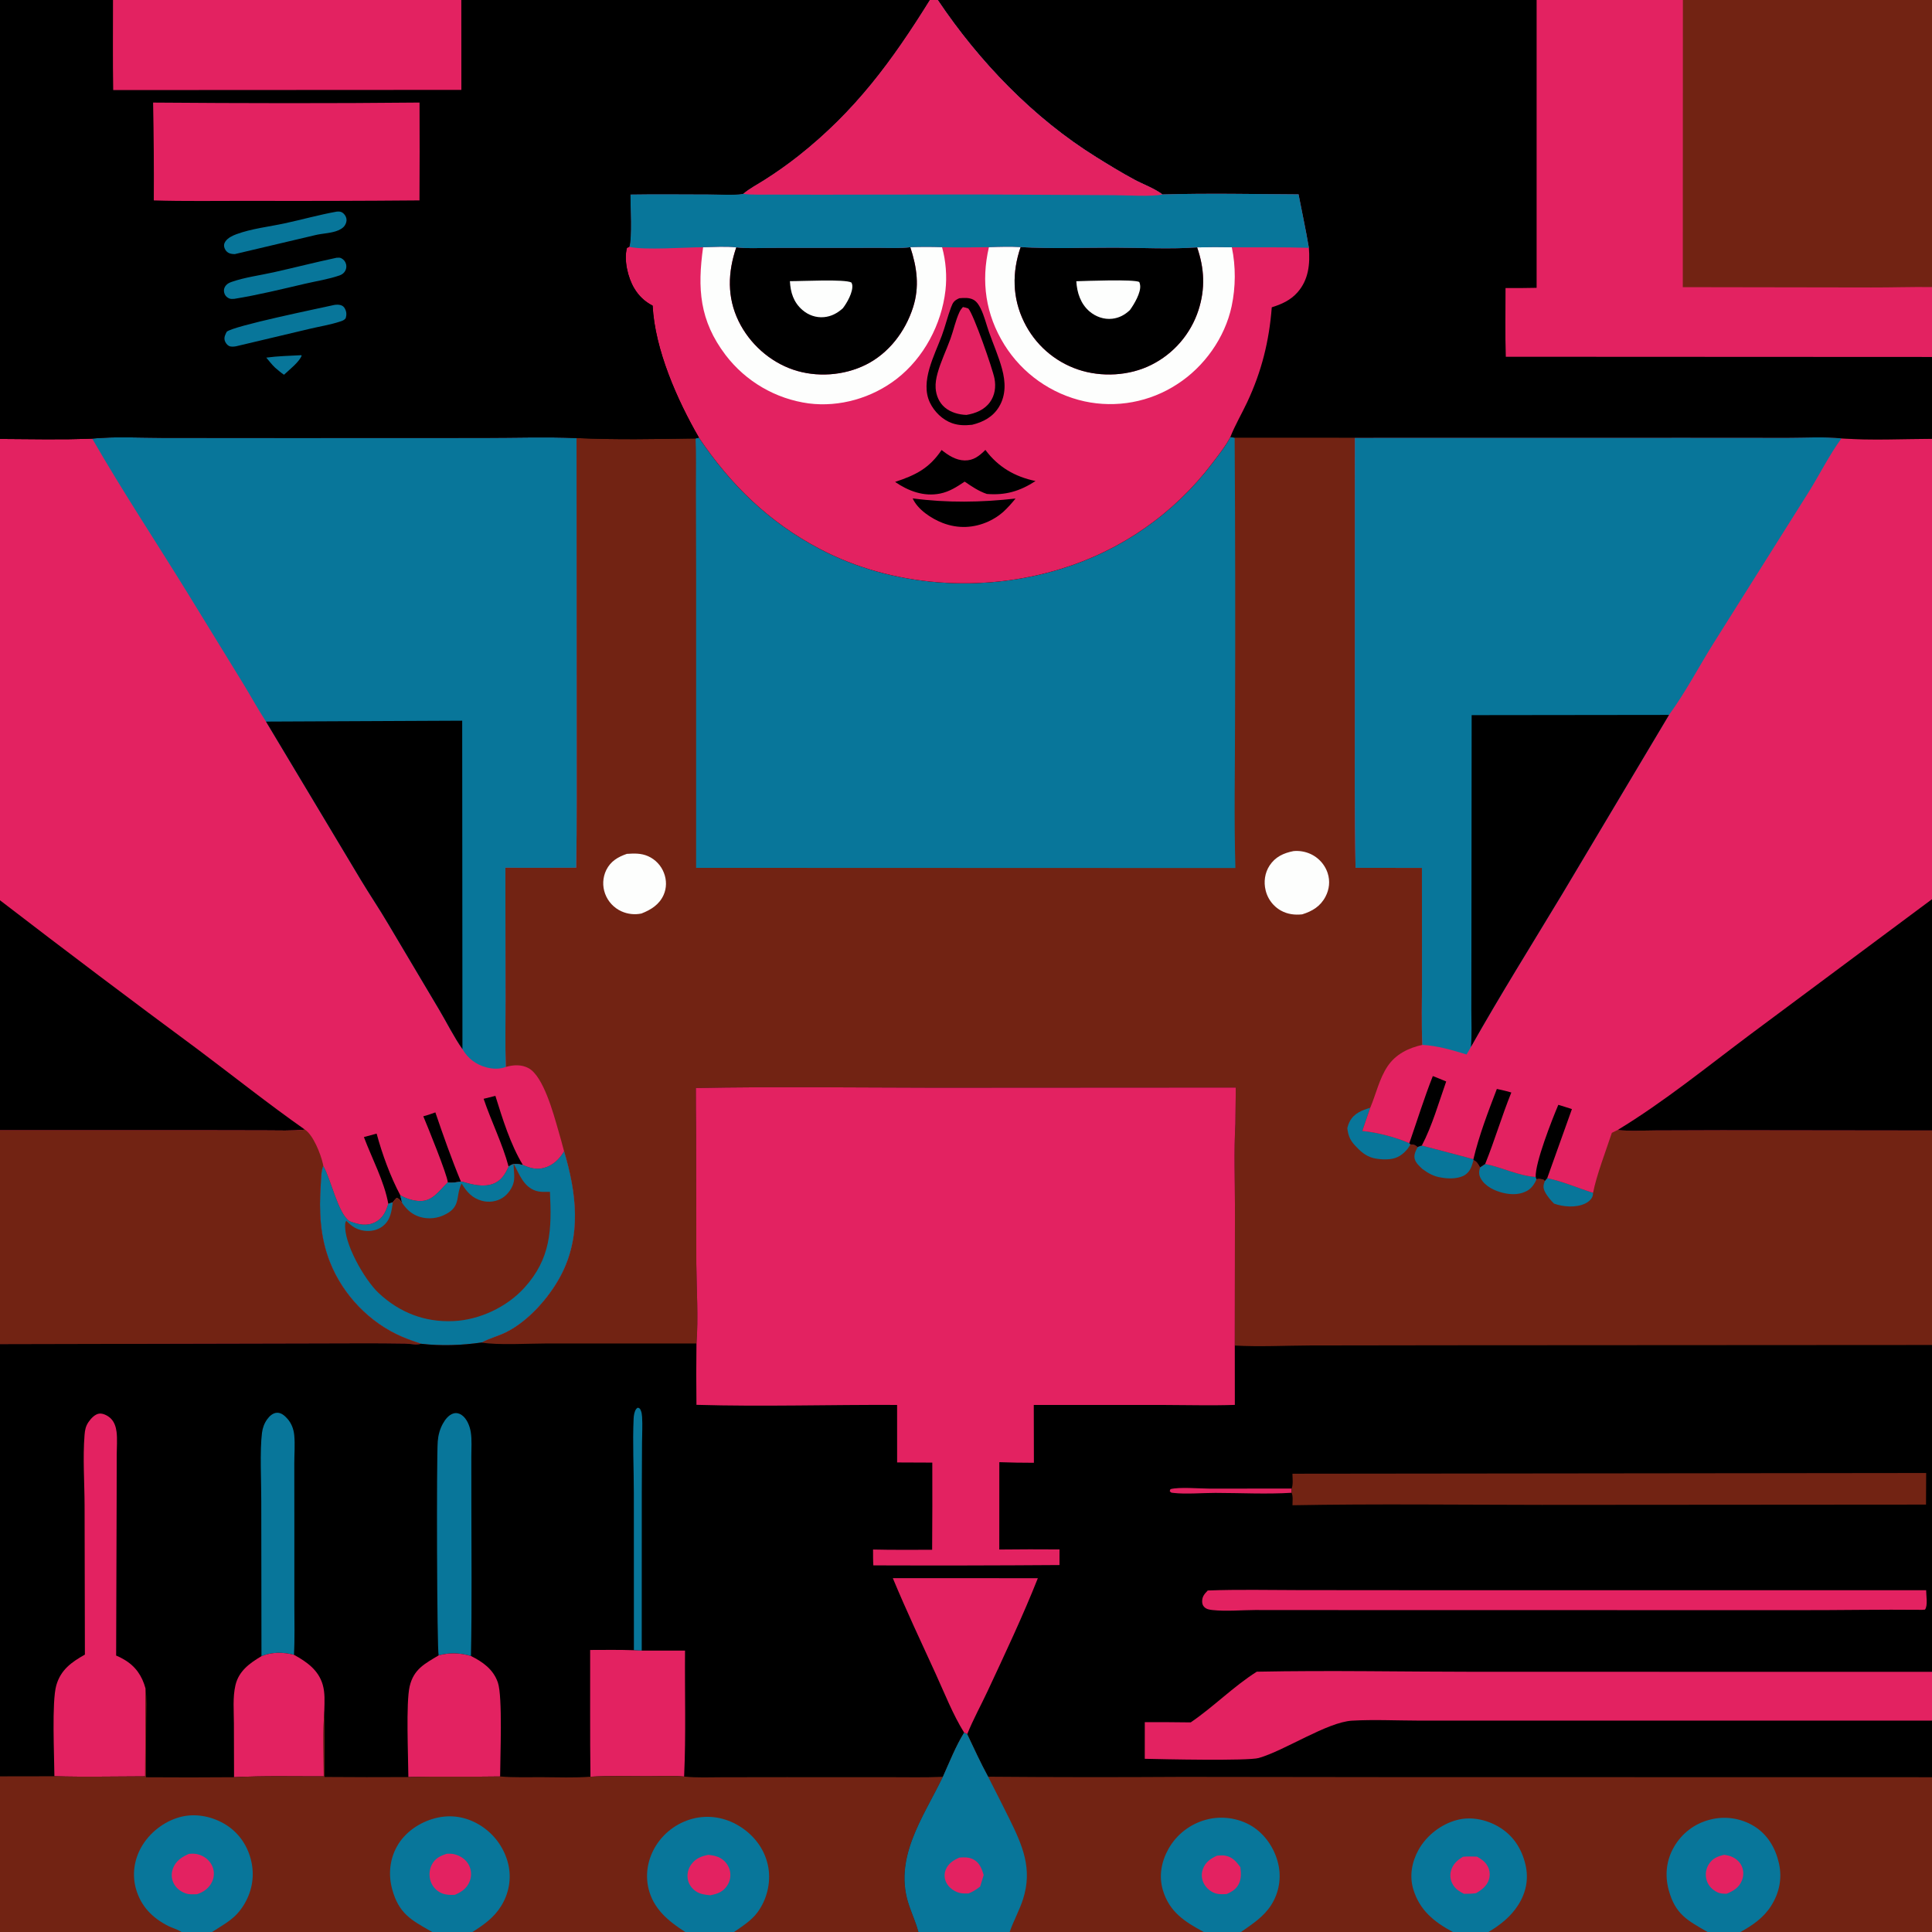 <?xml version="1.0" encoding="utf-8" ?>
<svg xmlns="http://www.w3.org/2000/svg" xmlns:xlink="http://www.w3.org/1999/xlink" width="1024" height="1024">
	<rect width="100%" height="100%" fill="#333333" stroke="none"/>
	<path fill="#722313" d="M0 0L59.892 0L244.504 0L492.784 0L497.029 0L814.443 0L891.963 0L1024 0L1024 152.16L1024 189.196L1024 232.587L1024 476.593L1024 599.172L1024 712.873L1024 886.089L1024 911.947L1024 941.958L1024 1024L922.516 1024L905.076 1024L788.928 1024L770.058 1024L657.744 1024L638.028 1024L535.144 1024L486.828 1024L389.031 1024L363.226 1024L250.42 1024L229.084 1024L112.408 1024L96.215 1024L0 1024L0 941.499L0 712.427L0 599.093L0 477.17L0 232.637L0 0Z"/>
	<path fill="#08769A" d="M820.063 624.436C828.505 626.219 836.196 629.645 844.372 632.209C844.32 632.805 844.296 633.415 844.104 633.99C843.51 635.765 841.677 637.223 840.036 637.97C835.121 640.208 828.613 639.695 823.662 637.939C821.925 636.206 819.835 633.753 818.787 631.545C817.74 629.336 817.996 628.134 818.804 625.94L820.063 624.436Z"/>
	<path fill="#08769A" d="M787.178 616.915C796.076 618.689 804.92 623.246 813.953 623.795L814.37 625.024C813.598 627.079 812.051 629.37 810.221 630.628C806.292 633.331 801.163 633.34 796.692 632.257C792.201 631.17 787.199 628.841 784.851 624.639C783.685 622.551 783.839 620.959 784.453 618.743L787.178 616.915Z"/>
	<path fill="#08769A" d="M751.343 608.027C751.92 607.605 752.917 607.397 753.603 607.156C762.707 609.585 771.864 611.883 780.942 614.401L780.998 614.852L780.073 617.86C779.254 620.223 777.773 622.247 775.444 623.315C772.106 624.845 767.367 624.803 763.794 624.107C759.948 623.567 756.881 621.805 753.837 619.535C752.412 618.126 750.602 616.6 749.946 614.639C749.131 612.203 750.304 610.173 751.343 608.027Z"/>
	<path fill="#08769A" d="M714.105 597.887C714.406 596.642 714.867 595.343 715.482 594.217C717.775 590.023 721.931 588.409 726.255 587.148Q724.207 593.318 722.053 599.451C729.855 600.117 739.798 602.762 746.973 605.903L747.57 606.585L746.105 608.846C743.486 611.973 740.797 613.927 736.619 614.365C734.286 614.609 731.718 614.497 729.415 614.104C725.138 613.465 722.029 611.2 719.134 608.112C715.904 604.928 714.584 602.409 714.105 597.887Z"/>
	<path fill="#FDFEFD" d="M332.243 452.568C336.188 452.309 339.748 452.163 343.47 453.786Q344.192 454.106 344.879 454.495Q345.566 454.884 346.211 455.34Q346.855 455.795 347.452 456.313Q348.049 456.83 348.591 457.403Q349.134 457.977 349.617 458.601Q350.1 459.226 350.519 459.895Q350.938 460.564 351.289 461.272Q351.639 461.979 351.918 462.718C353.369 466.461 353.371 470.648 351.729 474.332C349.444 479.459 345.011 482.223 339.986 484.179Q339.321 484.318 338.647 484.403Q337.974 484.489 337.295 484.522Q336.617 484.555 335.938 484.534Q335.259 484.513 334.584 484.439Q333.909 484.365 333.242 484.238Q332.575 484.112 331.919 483.933Q331.264 483.754 330.625 483.524Q329.986 483.294 329.367 483.015Q328.627 482.679 327.924 482.273Q327.221 481.866 326.561 481.392Q325.901 480.918 325.291 480.381Q324.682 479.844 324.128 479.25Q323.573 478.656 323.081 478.01Q322.588 477.364 322.161 476.673Q321.734 475.982 321.377 475.252Q321.02 474.522 320.737 473.761Q320.451 472.997 320.244 472.207Q320.036 471.418 319.911 470.611Q319.785 469.805 319.741 468.99Q319.698 468.175 319.738 467.36Q319.777 466.545 319.9 465.738Q320.022 464.931 320.226 464.14Q320.429 463.35 320.712 462.584Q320.995 461.819 321.354 461.086C323.674 456.448 327.525 454.19 332.243 452.568Z"/>
	<path fill="#FDFEFD" d="M685.578 451.1Q686.716 450.993 687.858 451.033Q689 451.073 690.127 451.259Q691.255 451.446 692.349 451.775Q693.444 452.104 694.487 452.57Q694.891 452.751 695.284 452.953Q695.678 453.156 696.061 453.378Q696.444 453.6 696.814 453.842Q697.185 454.084 697.543 454.344Q697.9 454.605 698.244 454.884Q698.588 455.163 698.916 455.459Q699.245 455.756 699.558 456.069Q699.871 456.382 700.167 456.71Q700.463 457.039 700.742 457.383Q701.021 457.727 701.282 458.084Q701.542 458.442 701.784 458.813Q702.026 459.184 702.248 459.566Q702.47 459.949 702.672 460.343Q702.874 460.737 703.055 461.141Q703.236 461.544 703.396 461.957Q703.557 462.37 703.695 462.79C705.068 466.97 704.57 471.421 702.52 475.288C699.798 480.421 695.545 482.955 690.201 484.623C686.224 485.045 682.447 484.585 678.907 482.625Q678.532 482.414 678.168 482.184Q677.804 481.954 677.453 481.705Q677.101 481.457 676.763 481.19Q676.425 480.924 676.1 480.641Q675.776 480.358 675.467 480.059Q675.157 479.759 674.864 479.445Q674.57 479.13 674.293 478.801Q674.016 478.471 673.756 478.128Q673.496 477.785 673.254 477.429Q673.012 477.073 672.789 476.705Q672.565 476.337 672.361 475.958Q672.157 475.579 671.972 475.19Q671.787 474.801 671.623 474.404Q671.458 474.006 671.314 473.6Q671.171 473.194 671.048 472.782Q670.925 472.369 670.823 471.951C669.699 467.446 670.361 462.609 672.933 458.71C675.954 454.131 680.377 452.115 685.578 451.1Z"/>
	<path fill="#08769A" d="M652.099 231.644L654.388 232Q654.875 307.196 654.598 382.393C654.576 408.247 654.025 434.237 654.791 460.072L368.954 459.975L368.967 306.443L368.848 258.409C368.815 249.766 369.082 241.008 368.663 232.378L370.427 231.915C387.347 257.045 407.538 276.719 434.47 290.903C473.109 311.254 521.15 314.348 562.669 301.387Q565.616 300.481 568.526 299.462Q571.437 298.442 574.305 297.31Q577.173 296.178 579.995 294.936Q582.817 293.693 585.588 292.341Q588.36 290.99 591.077 289.532Q593.793 288.073 596.452 286.511Q599.11 284.948 601.705 283.283Q604.3 281.618 606.829 279.853Q609.357 278.088 611.815 276.226Q614.273 274.365 616.657 272.409Q619.041 270.453 621.346 268.406Q623.652 266.359 625.877 264.223Q628.101 262.088 630.241 259.868Q632.381 257.647 634.432 255.346Q636.484 253.044 638.445 250.664Q640.405 248.284 642.272 245.83C645.689 241.336 649.478 236.646 652.099 231.644Z"/>
	<path fill="#E32261" d="M718.115 232.013L894.061 231.982L947.706 232.021C957.002 232.029 966.782 231.393 976.005 232.35C991.801 233.47 1008.16 232.63 1024 232.587L1024 476.593L1024 599.172L912.683 599.037L877.551 599.148C870.936 599.176 863.967 599.647 857.401 598.913L854.309 600.422C851.377 609.38 846.028 623.277 844.372 632.209C836.196 629.645 828.505 626.219 820.063 624.436L818.804 625.94L817.986 625.177C816.727 624.933 815.629 624.608 814.37 625.024L813.953 623.795C804.92 623.246 796.076 618.689 787.178 616.915L784.453 618.743C783.428 616.985 782.907 615.748 780.998 614.852L780.942 614.401C771.864 611.883 762.707 609.585 753.603 607.156C752.917 607.397 751.92 607.605 751.343 608.027C751.189 607.877 751.05 607.71 750.88 607.578C749.744 606.7 748.967 606.521 747.57 606.585L746.973 605.903C739.798 602.762 729.855 600.117 722.053 599.451Q724.207 593.318 726.255 587.148C729.317 579.914 731.049 571.694 735.468 565.124C739.765 558.737 746.573 555.382 753.897 553.809C753.322 542.238 753.709 530.565 753.694 518.978L753.652 460.016L718.473 459.961C717.874 431.267 718.11 402.496 718.093 373.796L718.115 232.013Z"/>
	<path d="M759.426 570.337C761.778 571.289 764.197 572.177 766.512 573.21C762.571 584.347 759.089 596.715 753.603 607.156C752.917 607.397 751.92 607.605 751.343 608.027C751.189 607.877 751.05 607.71 750.88 607.578C749.744 606.7 748.967 606.521 747.57 606.585L746.973 605.903C751.111 594.007 754.793 582.073 759.426 570.337Z"/>
	<path d="M825.944 585.574C828.344 586.324 830.768 587.035 833.152 587.833L820.063 624.436L818.804 625.94L817.986 625.177C816.727 624.933 815.629 624.608 814.37 625.024L813.953 623.795C813.598 616.3 822.629 593.38 825.944 585.574Z"/>
	<path d="M793.367 577.16C795.929 577.746 798.527 578.263 801.036 579.049C795.985 591.507 792.209 604.475 787.178 616.915L784.453 618.743C783.428 616.985 782.907 615.748 780.998 614.852L780.942 614.401C783.893 601.858 788.765 589.198 793.367 577.16Z"/>
	<path d="M857.401 598.913C882.136 583.904 904.982 565.226 928.133 547.935L1024 476.593L1024 599.172L912.683 599.037L877.551 599.148C870.936 599.176 863.967 599.647 857.401 598.913Z"/>
	<path fill="#08769A" d="M718.115 232.013L894.061 231.982L947.706 232.021C957.002 232.029 966.782 231.393 976.005 232.35C969.481 241.28 964.339 251.698 958.448 261.108L908.233 340.888C900.398 353.399 893.32 367.019 884.607 378.915L828.131 473.644C811.885 500.61 795.079 527.446 779.627 554.871C778.908 556.243 778.092 557.566 777.305 558.901C769.8 556.557 761.764 554.245 753.897 553.809C753.322 542.238 753.709 530.565 753.694 518.978L753.652 460.016L718.473 459.961C717.874 431.267 718.11 402.496 718.093 373.796L718.115 232.013Z"/>
	<path d="M780.007 379.041L884.607 378.915L828.131 473.644C811.885 500.61 795.079 527.446 779.627 554.871C780.189 548.392 779.825 541.619 779.836 535.101L779.886 497.647L780.007 379.041Z"/>
	<path fill="#E32261" d="M48.861 232.448C61.075 231.273 73.931 232.039 86.23 232.048L153.602 232.099L256.111 232.06C272.542 232.075 289.164 231.492 305.573 232.161L305.644 388.57C305.593 412.337 305.823 436.146 305.394 459.907C292.885 459.922 280.365 460.043 267.858 459.894L267.944 530.134C267.972 541.909 267.708 553.749 268.06 565.513C272.11 564.354 276.42 564.098 280.216 566.195C288.039 570.517 293.322 590.166 295.882 599.031Q297.506 604.619 298.983 610.248C305.569 632.424 308.381 655.223 297.012 676.444C290.883 687.886 280.022 700.175 268.286 706.062C264.131 708.146 259.232 709.318 255.264 711.562C244.545 713.077 233.852 713.476 223.076 712.217C221.021 713.085 217.353 712.19 215.028 712.149C198.854 711.863 182.646 712.055 166.469 712.056L0 712.427L0 599.093L0 477.17L0 232.637C16.234 232.678 32.641 233.146 48.861 232.448Z"/>
	<path d="M256.33 582.39L262.567 580.832C266.322 592.881 270.55 606.6 277.125 617.436C274.768 617.018 272.38 616.35 270.276 617.838C270.039 618.005 269.813 618.186 269.582 618.36C266.303 606.132 260.404 594.419 256.33 582.39Z"/>
	<path d="M224.358 591.656C226.535 591.12 228.636 590.334 230.753 589.597C234.997 602.002 239.253 614.146 244.287 626.263C241.951 626.604 239.707 627.069 237.351 626.689C237.027 622.572 226.561 596.868 224.358 591.656Z"/>
	<path d="M192.873 602.669L199.621 600.835C202.542 611.633 206.899 623.645 212.18 633.518L213.14 637.577C212.214 636.446 211.659 635.154 210.174 634.955C209.423 635.726 208.791 636.389 208.15 637.258L205.805 638.061C203.7 626.174 197.119 613.965 192.873 602.669Z"/>
	<path fill="#722313" d="M277.125 617.436C280.822 619.079 284.182 620.064 288.22 619.035C293.022 617.811 296.49 614.374 298.983 610.248C305.569 632.424 308.381 655.223 297.012 676.444C290.883 687.886 280.022 700.175 268.286 706.062C264.131 708.146 259.232 709.318 255.264 711.562C244.545 713.077 233.852 713.476 223.076 712.217C219.769 711.087 216.459 709.953 213.241 708.585C196.019 701.262 181.743 686.377 174.894 669.008C169.56 655.481 169.035 641.971 170.009 627.654C170.216 624.621 170.139 620.723 171.332 617.944C175.396 624.99 179.143 643.191 185.224 647.241C185.373 647.299 185.52 647.36 185.669 647.415C190.066 649.048 194.368 650.047 198.827 647.821C202.865 645.805 204.547 642.169 205.805 638.061L208.15 637.258C208.791 636.389 209.423 635.726 210.174 634.955C211.659 635.154 212.214 636.446 213.14 637.577L212.18 633.518C215.27 635.227 218.831 636.452 222.398 636.569C229.206 636.792 232.577 631.281 236.851 627.165L237.351 626.689C239.707 627.069 241.951 626.604 244.287 626.263L245.384 626.389C250.23 627.885 256.059 629.265 261.024 627.564C265.626 625.986 267.623 622.494 269.582 618.36C269.813 618.186 270.039 618.005 270.276 617.838C272.38 616.35 274.768 617.018 277.125 617.436Z"/>
	<path fill="#08769A" d="M277.125 617.436C280.822 619.079 284.182 620.064 288.22 619.035C293.022 617.811 296.49 614.374 298.983 610.248C305.569 632.424 308.381 655.223 297.012 676.444C290.883 687.886 280.022 700.175 268.286 706.062C264.131 708.146 259.232 709.318 255.264 711.562C244.545 713.077 233.852 713.476 223.076 712.217C219.769 711.087 216.459 709.953 213.241 708.585C196.019 701.262 181.743 686.377 174.894 669.008C169.56 655.481 169.035 641.971 170.009 627.654C170.216 624.621 170.139 620.723 171.332 617.944C175.396 624.99 179.143 643.191 185.224 647.241C185.373 647.299 185.52 647.36 185.669 647.415C190.066 649.048 194.368 650.047 198.827 647.821C202.865 645.805 204.547 642.169 205.805 638.061L208.15 637.258C207.577 642.045 206.959 646.708 202.875 649.888C200.096 652.051 196.461 652.797 193.008 652.307C188.773 651.705 186.441 649.927 183.527 647.036C183.226 647.475 183.032 647.932 182.975 648.475C181.899 658.683 193.309 678.443 200.697 685.341C211.807 695.714 225.12 700.891 240.33 700.209C254.119 699.591 268.56 692.828 277.859 682.616C292.019 667.066 292.488 651.604 291.48 631.692L289.494 631.714C287.613 631.742 285.936 631.737 284.118 631.172C277.463 629.103 275.249 622.276 272.2 616.707C272.186 619.839 272.943 623.31 272.307 626.379C271.627 629.655 269.177 633.066 266.369 634.862C263.194 636.891 259.143 637.431 255.513 636.475C250.346 635.114 247.288 631.695 244.689 627.285C244.59 627.463 244.478 627.634 244.394 627.819C241.331 634.578 244.613 640.004 234.733 644.282C230.471 646.127 225.301 646.241 221.011 644.431C217.503 642.951 215.282 640.658 213.14 637.577L212.18 633.518C215.27 635.227 218.831 636.452 222.398 636.569C229.206 636.792 232.577 631.281 236.851 627.165L237.351 626.689C239.707 627.069 241.951 626.604 244.287 626.263L245.384 626.389C250.23 627.885 256.059 629.265 261.024 627.564C265.626 625.986 267.623 622.494 269.582 618.36C269.813 618.186 270.039 618.005 270.276 617.838C272.38 616.35 274.768 617.018 277.125 617.436Z"/>
	<path d="M0 477.17Q52.067 517.216 104.897 556.252C123.76 570.399 142.32 585.18 161.615 598.731C154.722 599.466 147.537 599.147 140.602 599.143L106.638 599.078L0 599.093L0 477.17Z"/>
	<path fill="#722313" d="M161.615 598.731C166.025 601.615 169.958 611.575 171.136 616.802C171.323 617.632 171.291 617.388 171.332 617.944C170.139 620.723 170.216 624.621 170.009 627.654C169.035 641.971 169.56 655.481 174.894 669.008C181.743 686.377 196.019 701.262 213.241 708.585C216.459 709.953 219.769 711.087 223.076 712.217C221.021 713.085 217.353 712.19 215.028 712.149C198.854 711.863 182.646 712.055 166.469 712.056L0 712.427L0 599.093L106.638 599.078L140.602 599.143C147.537 599.147 154.722 599.466 161.615 598.731Z"/>
	<path fill="#08769A" d="M48.861 232.448C61.075 231.273 73.931 232.039 86.23 232.048L153.602 232.099L256.111 232.06C272.542 232.075 289.164 231.492 305.573 232.161L305.644 388.57C305.593 412.337 305.823 436.146 305.394 459.907C292.885 459.922 280.365 460.043 267.858 459.894L267.944 530.134C267.972 541.909 267.708 553.749 268.06 565.513C264.777 566.757 261.21 566.625 257.831 565.741C252.3 564.294 247.941 560.98 245.104 556.045C240.547 549.577 236.824 541.981 232.761 535.151L205.858 489.859C201.183 481.902 195.996 474.25 191.24 466.339L140.99 382.455C136.718 375.931 132.94 368.967 128.866 362.306L99.036 313.717C82.347 286.674 64.695 259.991 48.861 232.448Z"/>
	<path d="M140.99 382.455L244.972 381.978L245.104 556.045C240.547 549.577 236.824 541.981 232.761 535.151L205.858 489.859C201.183 481.902 195.996 474.25 191.24 466.339L140.99 382.455Z"/>
	<path d="M0 0L59.892 0L244.504 0L492.784 0L497.029 0L814.443 0L891.963 0L1024 0L1024 152.16L1024 189.196L1024 232.587C1008.16 232.63 991.801 233.47 976.005 232.35C966.782 231.393 957.002 232.029 947.706 232.021L894.061 231.982L718.115 232.013L654.388 232L652.099 231.644C649.478 236.646 645.689 241.336 642.272 245.83Q640.405 248.284 638.445 250.664Q636.484 253.044 634.432 255.346Q632.381 257.647 630.241 259.868Q628.101 262.088 625.877 264.223Q623.652 266.359 621.346 268.406Q619.041 270.453 616.657 272.409Q614.273 274.365 611.815 276.226Q609.357 278.088 606.829 279.853Q604.3 281.618 601.705 283.283Q599.11 284.948 596.452 286.511Q593.793 288.073 591.077 289.532Q588.36 290.99 585.588 292.342Q582.817 293.693 579.995 294.936Q577.173 296.178 574.305 297.31Q571.437 298.442 568.526 299.462Q565.616 300.481 562.669 301.387C521.15 314.348 473.109 311.254 434.47 290.903C407.538 276.719 387.347 257.045 370.427 231.915L368.663 232.378C347.763 232.687 326.442 233.145 305.573 232.161C289.164 231.492 272.542 232.075 256.111 232.06L153.602 232.099L86.23 232.048C73.931 232.039 61.075 231.273 48.861 232.448C32.641 233.146 16.234 232.678 0 232.637L0 0Z"/>
	<path fill="#E32261" d="M814.443 0L891.963 0L1024 0L1024 152.16L1024 189.196L798.112 189.09C797.697 176.995 797.999 164.781 797.965 152.673Q806.202 152.735 814.438 152.557L814.443 0Z"/>
	<path fill="#722313" d="M891.963 0L1024 0L1024 152.16C1013.28 151.996 1002.49 152.403 991.75 152.358L891.913 152.197L891.963 0Z"/>
	<path fill="#E32261" d="M492.784 0L497.029 0C518.92 32.627 547.633 62.529 581.156 83.357C587.759 87.459 594.442 91.564 601.294 95.238C605.962 97.741 611.975 99.894 616.115 103.056C640.089 102.364 664.262 102.865 688.254 103.008C690.069 112.441 692.156 121.891 693.735 131.36C694.39 139.868 693.644 148.204 687.708 154.947C684.007 159.152 679.278 161.25 674.068 162.877C672.68 180.781 668.705 196.842 661.048 213.147C658.172 219.27 654.576 225.378 652.099 231.644C649.478 236.646 645.689 241.336 642.272 245.83Q640.405 248.284 638.445 250.664Q636.484 253.044 634.432 255.346Q632.381 257.647 630.241 259.868Q628.101 262.088 625.877 264.223Q623.652 266.359 621.346 268.406Q619.041 270.453 616.657 272.409Q614.273 274.365 611.815 276.226Q609.357 278.088 606.829 279.853Q604.3 281.618 601.705 283.283Q599.11 284.948 596.452 286.511Q593.793 288.073 591.077 289.532Q588.36 290.99 585.588 292.342Q582.817 293.693 579.995 294.936Q577.173 296.178 574.305 297.31Q571.437 298.442 568.526 299.462Q565.616 300.481 562.669 301.387C521.15 314.348 473.109 311.254 434.47 290.903C407.538 276.719 387.347 257.045 370.427 231.915C358.9 211.964 347.092 185.24 345.902 162.007C341.653 159.799 338.58 156.869 336.131 152.776C332.757 147.137 330.569 137.801 332.29 131.385L333.542 130.825C335.066 126.736 334.112 108.227 334.113 103.024C347.872 102.785 361.67 102.987 375.433 102.987C381.38 102.987 387.982 103.594 393.824 102.754C397.095 99.876 401.536 97.623 405.22 95.25Q414.476 89.389 423.087 82.617C453.311 58.728 472.676 32.349 492.784 0Z"/>
	<path d="M483.741 264.156C501.886 266.575 520.113 266.296 538.263 264.238C536.179 266.805 534.104 269.148 531.665 271.383Q529.931 272.893 528 274.142Q526.068 275.39 523.979 276.35C516.078 279.961 507.69 280.299 499.569 277.153C493.706 274.881 486.371 270.094 483.741 264.156Z"/>
	<path d="M499.066 238.505C502.599 241.329 506.583 243.943 511.268 244.04C516.028 244.139 519.09 241.6 522.278 238.469C529.036 247.549 537.895 252.676 548.852 254.96C540.587 260.337 532.903 262.618 523.039 261.802C518.702 260.335 515.044 257.835 511.297 255.269C507.168 258.026 503.237 260.603 498.265 261.6C489.601 263.337 481.448 260.261 474.416 255.431C485.322 251.819 492.499 248.255 499.066 238.505Z"/>
	<path d="M508.459 158.063C510.963 157.877 513.719 157.639 515.997 158.895C517.728 159.849 518.877 161.715 519.734 163.436C521.702 167.391 522.756 171.98 524.234 176.148C526.516 182.583 529.319 188.92 531.103 195.517C532.947 202.334 533.287 209.367 529.481 215.654C526.246 220.998 521.137 223.694 515.258 225.138C511.542 225.523 508.217 225.553 504.62 224.295C499.558 222.525 495.149 218.185 492.866 213.377C487.568 202.216 495.347 188.329 499.219 177.806C501.014 172.928 502.223 167.848 504.039 162.988C505.075 160.216 505.714 159.288 508.459 158.063Z"/>
	<path fill="#E32261" d="M510.36 162.729C511.374 162.873 512.253 163.163 513.218 163.502C515.985 166.385 526.184 195.711 527.1 200.635C527.918 205.029 527.36 209.451 524.703 213.141C521.77 217.214 517.046 219.133 512.254 219.91C508.23 219.807 503.807 218.584 500.712 215.915C497.738 213.352 496.162 209.605 495.905 205.729C495.726 203.043 496.21 200.414 496.918 197.837C498.646 191.558 501.591 185.589 503.798 179.467C505.442 174.907 506.449 169.928 508.472 165.531C508.982 164.421 509.55 163.633 510.36 162.729Z"/>
	<path fill="#FDFEFD" d="M482.482 131.02Q490.893 130.725 499.304 131.015C501.348 138.235 501.969 146.518 501.105 153.974C499.022 171.963 489.629 189.672 475.284 200.79C462.213 210.921 445.02 215.925 428.572 213.81Q426.955 213.589 425.35 213.288Q423.746 212.988 422.158 212.61Q420.57 212.231 419.003 211.776Q417.435 211.32 415.892 210.789Q414.349 210.257 412.833 209.651Q411.318 209.044 409.834 208.364Q408.35 207.685 406.901 206.933Q405.452 206.182 404.041 205.36Q402.631 204.539 401.262 203.649Q399.894 202.76 398.57 201.805Q397.246 200.849 395.971 199.83Q394.696 198.812 393.472 197.732Q392.248 196.652 391.078 195.513Q389.909 194.375 388.796 193.18Q387.683 191.986 386.631 190.739Q385.578 189.491 384.587 188.194C370.692 169.853 369.615 152.918 372.661 131.04C378.421 130.946 384.516 130.486 390.244 131.113C385.736 144.273 385.283 157.552 391.515 170.304C397.267 182.071 407.912 191.665 420.329 195.908C432.741 200.15 447.24 199.143 458.967 193.285C471.092 187.229 479.826 175.73 483.924 162.951C487.436 151.998 486.022 141.74 482.482 131.02Z"/>
	<path fill="#FDFEFD" d="M524.147 131.007C529.732 130.816 535.365 130.641 540.948 130.969C536.365 144.286 536.518 157.913 542.775 170.654Q543.31 171.753 543.899 172.824Q544.488 173.895 545.129 174.935Q545.77 175.976 546.462 176.984Q547.153 177.991 547.894 178.964Q548.634 179.936 549.422 180.871Q550.209 181.805 551.042 182.7Q551.875 183.595 552.75 184.447Q553.626 185.3 554.543 186.108Q555.46 186.916 556.415 187.678Q557.371 188.44 558.363 189.154Q559.355 189.868 560.381 190.532Q561.407 191.196 562.465 191.808Q563.522 192.421 564.609 192.981Q565.695 193.54 566.808 194.046Q567.921 194.551 569.057 195.001Q570.194 195.451 571.351 195.844C583.736 200.043 598.568 199.266 610.287 193.355Q611.383 192.805 612.45 192.202Q613.518 191.599 614.554 190.944Q615.591 190.289 616.594 189.584Q617.596 188.878 618.563 188.124Q619.53 187.37 620.458 186.569Q621.386 185.768 622.274 184.922Q623.161 184.076 624.006 183.188Q624.85 182.299 625.65 181.37Q626.45 180.44 627.203 179.473Q627.955 178.505 628.659 177.501Q629.363 176.497 630.017 175.46Q630.671 174.423 631.272 173.355Q631.874 172.286 632.422 171.189Q632.97 170.093 633.463 168.97Q633.956 167.848 634.393 166.702Q634.83 165.557 635.21 164.391C638.872 153.043 638.36 142.31 634.513 131.117Q643.699 130.877 652.886 131.073C655.041 141.172 654.942 152.233 652.794 162.313C649.237 178.997 638.254 194.438 623.934 203.631Q622.591 204.509 621.207 205.319Q619.823 206.13 618.4 206.87Q616.977 207.611 615.519 208.281Q614.062 208.95 612.573 209.547Q611.083 210.143 609.567 210.665Q608.05 211.187 606.509 211.633Q604.968 212.079 603.407 212.449Q601.846 212.818 600.269 213.11Q598.692 213.401 597.102 213.615Q595.512 213.828 593.913 213.962Q592.315 214.096 590.712 214.151Q589.108 214.206 587.505 214.181Q585.901 214.157 584.3 214.053Q582.699 213.949 581.106 213.766Q579.512 213.582 577.929 213.321Q576.347 213.059 574.779 212.719Q573.152 212.359 571.544 211.92Q569.937 211.48 568.353 210.961Q566.769 210.441 565.213 209.844Q563.657 209.247 562.133 208.573Q560.609 207.9 559.12 207.151Q557.631 206.402 556.181 205.581Q554.731 204.759 553.323 203.867Q551.916 202.974 550.555 202.013Q549.193 201.051 547.881 200.023Q546.569 198.996 545.31 197.904Q544.051 196.812 542.848 195.659Q541.644 194.506 540.499 193.295Q539.355 192.084 538.271 190.817Q537.188 189.551 536.169 188.232Q535.15 186.913 534.198 185.545Q533.246 184.177 532.363 182.764C522.378 166.715 519.894 149.257 524.147 131.007Z"/>
	<path d="M390.244 131.113C396.001 131.803 402.117 131.419 407.929 131.415L437.903 131.404L466.296 131.378C471.581 131.37 477.239 131.726 482.482 131.02C486.022 141.74 487.436 151.998 483.924 162.951C479.826 175.73 471.092 187.229 458.967 193.285C447.24 199.143 432.741 200.15 420.329 195.908C407.912 191.665 397.267 182.071 391.515 170.304C385.283 157.552 385.736 144.273 390.244 131.113Z"/>
	<path fill="#FDFEFD" d="M418.665 149.017C424.422 149.087 447.935 147.815 451.266 149.746C451.483 150.228 451.66 150.545 451.726 151.103C452.171 154.86 448.908 160.567 446.73 163.383C443.831 165.99 440.651 167.734 436.709 168.095C432.501 168.479 428.397 167.022 425.237 164.252C420.553 160.146 418.989 155.008 418.665 149.017Z"/>
	<path d="M540.948 130.969C557.429 131.926 574.308 131.251 590.821 131.277C605.22 131.3 620.161 132.145 634.513 131.117C638.36 142.31 638.872 153.043 635.21 164.391Q634.83 165.557 634.393 166.702Q633.956 167.848 633.463 168.97Q632.97 170.093 632.422 171.189Q631.874 172.286 631.272 173.355Q630.671 174.423 630.017 175.46Q629.363 176.497 628.659 177.501Q627.955 178.505 627.202 179.473Q626.45 180.44 625.65 181.37Q624.85 182.299 624.006 183.188Q623.161 184.076 622.274 184.922Q621.386 185.768 620.458 186.569Q619.53 187.37 618.563 188.124Q617.596 188.878 616.594 189.584Q615.591 190.289 614.554 190.944Q613.518 191.599 612.45 192.202Q611.383 192.805 610.287 193.355C598.568 199.266 583.736 200.043 571.351 195.844Q570.194 195.451 569.057 195.001Q567.921 194.551 566.808 194.046Q565.695 193.54 564.609 192.981Q563.522 192.421 562.465 191.808Q561.407 191.196 560.381 190.532Q559.355 189.868 558.363 189.154Q557.371 188.44 556.416 187.678Q555.46 186.916 554.543 186.108Q553.626 185.3 552.75 184.447Q551.875 183.595 551.042 182.7Q550.209 181.805 549.422 180.871Q548.634 179.936 547.894 178.964Q547.153 177.991 546.462 176.984Q545.77 175.976 545.129 174.935Q544.488 173.895 543.899 172.824Q543.31 171.753 542.775 170.654C536.518 157.913 536.365 144.286 540.948 130.969Z"/>
	<path fill="#FDFEFD" d="M570.464 149.062C575.582 148.909 600.796 147.932 603.83 149.446C604.092 150.172 604.163 150.275 604.286 151.118C604.856 155.026 601.069 161.328 598.865 164.358C596.161 166.898 593.224 168.507 589.493 168.941C585.148 169.446 580.736 167.862 577.446 165.046C572.714 160.997 570.829 155.099 570.464 149.062Z"/>
	<path fill="#08769A" d="M492.784 0L497.029 0C518.92 32.627 547.633 62.529 581.156 83.357C587.759 87.459 594.442 91.564 601.294 95.238C605.962 97.741 611.975 99.894 616.115 103.056C640.089 102.364 664.262 102.865 688.254 103.008C690.069 112.441 692.156 121.891 693.735 131.36C680.153 130.937 666.481 131.179 652.886 131.073Q643.699 130.877 634.513 131.117C620.161 132.145 605.22 131.3 590.821 131.277C574.308 131.251 557.429 131.926 540.948 130.969C535.365 130.641 529.732 130.816 524.147 131.007C515.858 131.141 507.593 131.246 499.304 131.015Q490.893 130.725 482.482 131.02C477.239 131.726 471.581 131.37 466.296 131.378L437.903 131.404L407.929 131.415C402.117 131.419 396.001 131.803 390.244 131.113C384.516 130.486 378.421 130.946 372.661 131.04C363.459 131.064 341.381 132.707 333.542 130.825C335.066 126.736 334.112 108.227 334.113 103.024C347.872 102.785 361.67 102.987 375.433 102.987C381.38 102.987 387.982 103.594 393.824 102.754C397.095 99.876 401.536 97.623 405.22 95.25Q414.476 89.389 423.087 82.617C453.311 58.728 472.676 32.349 492.784 0Z"/>
	<path fill="#E32261" d="M492.784 0L497.029 0C518.92 32.627 547.633 62.529 581.156 83.357C587.759 87.459 594.442 91.564 601.294 95.238C605.962 97.741 611.975 99.894 616.115 103.056C610.794 104.369 596.594 103.456 590.381 103.438L520.976 103.067L435.17 103.187L408.973 103.144C403.987 103.114 398.77 103.368 393.824 102.754C397.095 99.876 401.536 97.623 405.22 95.25Q414.476 89.389 423.087 82.617C453.311 58.728 472.676 32.349 492.784 0Z"/>
	<path d="M0 0L59.892 0L244.504 0L492.784 0C472.676 32.349 453.311 58.728 423.087 82.617Q414.476 89.389 405.22 95.25C401.536 97.623 397.095 99.876 393.824 102.754C387.982 103.594 381.38 102.987 375.433 102.987C361.67 102.987 347.872 102.785 334.113 103.024C334.112 108.227 335.066 126.736 333.542 130.825L332.29 131.385C330.569 137.801 332.757 147.137 336.131 152.776C338.58 156.869 341.653 159.799 345.902 162.007C347.092 185.24 358.9 211.964 370.427 231.915L368.663 232.378C347.763 232.687 326.442 233.145 305.573 232.161C289.164 231.492 272.542 232.075 256.111 232.06L153.602 232.099L86.23 232.048C73.931 232.039 61.075 231.273 48.861 232.448C32.641 233.146 16.234 232.678 0 232.637L0 0Z"/>
	<path fill="#08769A" d="M159.601 188.261L159.905 188.44C158.714 191.801 153.203 196.097 150.526 198.624C148.869 197.533 147.361 196.169 145.833 194.904C144.125 193.296 142.656 191.341 141.14 189.549C147.227 188.711 153.467 188.597 159.601 188.261Z"/>
	<path fill="#08769A" d="M177.28 161.603C178.435 161.459 179.434 161.415 180.559 161.721C181.707 162.032 182.361 162.691 182.882 163.722C183.724 165.387 183.751 166.93 183.212 168.694C182.385 169.764 181.414 170.045 180.172 170.455C175.022 172.155 169.238 173.065 163.942 174.332L125.103 183.542C123.935 183.733 122.495 183.91 121.381 183.371C120.37 182.882 119.463 181.626 119.136 180.564C118.612 178.857 119.393 177.272 120.182 175.822C123.984 172.644 168.998 163.472 177.28 161.603Z"/>
	<path fill="#08769A" d="M178.356 136.622C179.316 136.601 180.035 136.419 180.913 136.88C182.141 137.524 183.009 138.555 183.383 139.896Q183.463 140.181 183.508 140.473Q183.553 140.765 183.562 141.061Q183.571 141.356 183.545 141.651Q183.519 141.945 183.457 142.234Q183.395 142.523 183.299 142.803Q183.202 143.083 183.073 143.348Q182.943 143.614 182.783 143.863Q182.622 144.111 182.433 144.338C181.755 145.155 180.896 145.661 179.908 146.004C174.184 147.996 167.63 148.997 161.71 150.376C149.272 153.273 136.728 156.364 124.115 158.406C122.972 158.422 122.236 158.585 121.19 158.046C119.927 157.394 119.109 156.419 118.796 155.002C118.516 153.73 118.775 152.55 119.556 151.507C120.432 150.339 121.568 149.824 122.897 149.364C129.842 146.957 137.805 145.938 145.004 144.327C156.139 141.836 167.194 138.989 178.356 136.622Z"/>
	<path fill="#08769A" d="M178.416 112.173C179.496 112.061 180.519 112.063 181.467 112.677C182.527 113.364 183.373 114.618 183.604 115.854C183.85 117.167 183.461 118.365 182.771 119.47C181.795 121.033 179.701 122.027 178.017 122.567C174.525 123.684 170.647 123.762 167.053 124.627L124.439 134.685C123.257 134.64 122.095 134.571 121.032 133.98C119.937 133.371 119.083 132.116 118.83 130.884C118.607 129.801 118.83 128.946 119.438 128.024C120.716 126.087 123.178 124.926 125.278 124.144C133.201 121.197 142.623 120.159 150.938 118.367C160.106 116.392 169.186 113.821 178.416 112.173Z"/>
	<path fill="#E32261" d="M81.145 54.371C128.187 54.734 175.323 54.836 222.361 54.358Q222.481 80.287 222.33 106.217Q176.706 106.602 131.082 106.457C114.583 106.434 98.007 106.739 81.517 106.226Q81.671 80.296 81.145 54.371Z"/>
	<path fill="#E32261" d="M59.892 0L244.504 0L244.537 47.644L60.002 47.743C59.721 31.84 59.905 15.907 59.892 0Z"/>
	<path d="M368.821 576.672C410.86 575.854 453.018 576.447 495.071 576.502L654.998 576.41Q654.953 586.014 654.796 595.616C653.963 610.209 654.555 625.061 654.552 639.683L654.463 713.169C667.616 713.917 681.186 713.18 694.37 713.124L767.811 713.021L1024 712.873L1024 886.089L1024 911.947L1024 941.958L1024 1024L922.516 1024L905.076 1024L788.928 1024L770.058 1024L657.744 1024L638.028 1024L535.144 1024L486.828 1024L389.031 1024L363.226 1024L250.42 1024L229.084 1024L112.408 1024L96.215 1024L0 1024L0 941.499L0 712.427L166.469 712.056C182.646 712.055 198.854 711.863 215.028 712.149C217.353 712.19 221.021 713.085 223.076 712.217C233.852 713.476 244.545 713.077 255.264 711.562C263.504 713.091 281.018 712.059 290.23 712.064L369.142 712.085C370.199 698.214 369.18 683.716 369.064 669.792L368.956 598.903C368.808 591.499 368.862 584.079 368.821 576.672Z"/>
	<path fill="#E32261" d="M684.581 791.205C671.318 792.032 657.518 791.283 644.196 791.27C637.434 791.263 628.16 792.053 621.772 791.256C620.694 791.121 620.663 791.186 619.979 790.288L620.363 789.28C625.089 788.031 635.721 788.989 640.971 788.999L684.615 788.97C684.597 789.683 684.517 790.489 684.581 791.205Z"/>
	<path fill="#08769A" d="M335.981 874.654L335.947 791.159C335.939 778.193 335.243 764.841 335.831 751.923C335.905 750.312 336.206 748.098 337.217 746.767C337.509 746.384 337.734 746.3 338.113 746.089C339.139 746.515 339.164 746.522 339.605 747.493C340.088 748.558 340.246 749.796 340.319 750.952C340.61 755.505 340.309 760.244 340.286 764.819L340.161 791.84L340.136 874.86C338.748 874.89 337.365 874.751 335.981 874.654Z"/>
	<path fill="#08769A" d="M138.582 877.815L138.477 795.497C138.507 785.246 137.646 769.001 138.865 759.407C139.197 756.787 140.068 754.387 141.627 752.235C142.832 750.571 144.584 748.91 146.754 748.79C149.059 748.662 150.942 750.385 152.361 751.989C154.512 754.417 155.654 757.493 155.957 760.701C156.415 765.549 155.994 770.63 155.987 775.509L156.015 805.502L156.014 850.87C156.007 859.575 156.292 868.378 155.807 877.068C150.129 875.62 144.05 875.505 138.582 877.815Z"/>
	<path fill="#08769A" d="M232.491 877.386C231.592 874.37 231.307 773.236 232.016 763.939C232.265 760.665 233.117 757.529 234.689 754.638C235.879 752.45 237.847 749.856 240.366 749.148C241.906 748.716 243.434 749.094 244.716 749.991C247.499 751.936 249.025 755.883 249.528 759.113C250.166 763.215 249.808 767.764 249.814 771.931L249.83 796.28C249.826 823.385 250.177 850.619 249.609 877.711C243.902 876.037 238.244 875.802 232.491 877.386Z"/>
	<path fill="#E32261" d="M138.582 877.815C144.05 875.505 150.129 875.62 155.807 877.068C162.534 880.781 168.763 885.085 171.041 892.911C172.321 897.308 171.998 901.914 171.899 906.438C171.114 918.026 171.587 929.89 171.606 941.519C155.781 941.568 139.849 941.149 124.049 941.955L123.974 913.416C123.964 906.862 123.286 899.528 124.803 893.136C126.58 885.646 132.364 881.489 138.582 877.815Z"/>
	<path fill="#E32261" d="M232.491 877.386C238.244 875.802 243.902 876.037 249.609 877.711C255.919 880.869 261.479 884.77 263.883 891.787C266.466 899.328 265.095 931.365 265.078 941.573C248.868 941.879 232.652 941.402 216.444 941.881C216.383 931.024 215.101 902.387 217.142 893.75C219.293 884.644 225.221 881.748 232.491 877.386Z"/>
	<path fill="#E32261" d="M473.214 836.465L550.081 836.474C542.329 856.104 532.438 877.052 523.449 896.322C519.905 903.918 515.748 911.387 512.644 919.161L511.017 918.33C505.008 908.692 500.657 897.466 495.924 887.141C488.222 870.339 480.312 853.533 473.214 836.465Z"/>
	<path fill="#E32261" d="M335.981 874.654C337.365 874.751 338.748 874.89 340.136 874.86L363.082 874.859C362.889 897.035 363.619 919.487 362.596 941.621C356.253 941.073 349.54 941.479 343.161 941.463C333.128 941.438 322.977 941.172 312.958 941.698C312.655 919.317 312.85 896.901 312.793 874.516C320.517 874.497 328.262 874.366 335.981 874.654Z"/>
	<path fill="#E32261" d="M640.139 842.996C656.29 842.378 672.61 842.777 688.777 842.791L773.963 842.861L1020.9 842.861C1020.87 845.546 1021.91 851.015 1020.28 853.13L1018.79 853.244C996.774 853.014 974.733 853.465 952.708 853.419L709.538 853.374L665.188 853.345C657.909 853.375 649.961 854.135 642.746 853.365C641.1 853.19 639.44 852.96 638.228 851.699C637.455 850.895 637.183 849.948 637.166 848.859C637.125 846.218 638.388 844.812 640.139 842.996Z"/>
	<path fill="#E32261" d="M44.995 876.972L44.832 798.106C44.804 785.794 43.829 772.754 44.819 760.507C45.026 757.937 45.411 755.924 46.88 753.755C48.152 751.877 50.438 749.323 52.902 749.214C54.918 749.125 57.417 750.493 58.791 751.889C60.631 753.757 61.456 756.337 61.772 758.889C62.255 762.801 61.874 766.964 61.867 770.908L61.822 794.5L61.557 877.473C63.037 878.062 64.464 878.831 65.839 879.636C71.867 883.164 75.331 888.28 77.119 894.897L76.95 941.513C60.935 941.543 44.842 941.908 28.837 941.452C28.777 930.634 27.385 902.008 29.823 893.329C32.148 885.048 37.908 880.958 44.995 876.972Z"/>
	<path fill="#722313" d="M685.014 781.1L1020.91 780.721L1020.83 797.471L817.235 797.615C773.2 797.578 729.065 797.023 685.04 797.811C685.032 795.834 685.419 792.968 684.581 791.205C684.517 790.489 684.597 789.683 684.615 788.97C685.472 786.702 685.044 783.523 685.014 781.1Z"/>
	<path fill="#E32261" d="M666.12 886.034C705.115 885.253 744.295 886.074 783.306 886.086L1024 886.089L1024 911.947L815.806 911.975L751.504 911.956C739.965 911.931 728.109 911.333 716.608 911.992C703.42 912.747 680.897 927.86 667.16 931.772C661.433 933.404 615.984 932.424 606.747 932.2L606.766 912.779Q618.935 912.737 631.102 912.902C643.197 904.676 653.697 893.897 666.12 886.034Z"/>
	<path fill="#722313" d="M77.119 894.897C77.862 900.324 77.511 906.116 77.486 911.592C77.441 921.72 77.283 931.854 77.355 941.981Q100.702 942.154 124.049 941.955C139.849 941.149 155.781 941.568 171.606 941.519C171.587 929.89 171.114 918.026 171.899 906.438Q172.094 924.133 171.969 941.829Q194.206 942.012 216.444 941.881C232.652 941.402 248.868 941.879 265.078 941.573C272.359 942.195 279.854 941.906 287.162 941.943C295.702 941.985 304.446 942.331 312.958 941.698C322.977 941.172 333.128 941.438 343.161 941.463C349.54 941.479 356.253 941.073 362.596 941.621C369.262 942.321 376.219 941.981 382.924 941.974L416.88 941.93L471.226 941.943C480.713 941.928 490.281 942.173 499.752 941.749C489.196 963.651 473.125 985.15 482.022 1010.4C483.61 1014.91 485.576 1019.39 486.828 1024L389.031 1024L363.226 1024L250.42 1024L229.084 1024L112.408 1024L96.215 1024L0 1024L0 941.499L28.837 941.452C44.842 941.908 60.935 941.543 76.95 941.513L77.119 894.897Z"/>
	<path fill="#08769A" d="M96.215 1024C96.001 1023.87 95.79 1023.73 95.573 1023.61C93.611 1022.44 91.244 1021.85 89.18 1020.81C80.746 1016.55 74.62 1010.29 72.04 1001.04C69.955 993.557 71.106 985.719 74.908 979.005C79.201 971.425 86.833 965.449 95.232 963.132C103.095 960.963 111.632 962.502 118.653 966.512C125.9 970.65 130.814 977.384 132.921 985.42C135.083 993.667 133.812 1001.94 129.477 1009.23C124.876 1016.97 119.58 1019.31 112.408 1024L96.215 1024Z"/>
	<path fill="#E32261" d="M100.145 982.582C102.799 982.327 104.993 982.558 107.404 983.788C110.017 985.121 112.093 987.43 112.942 990.259Q113.082 990.736 113.174 991.225Q113.266 991.713 113.31 992.208Q113.354 992.704 113.348 993.201Q113.343 993.698 113.29 994.192Q113.236 994.687 113.134 995.173Q113.032 995.66 112.883 996.134Q112.733 996.608 112.538 997.066Q112.343 997.523 112.104 997.959C110.452 1001.03 107.712 1002.89 104.469 1003.95C102.38 1004.04 100.266 1004.21 98.266 1003.48C95.416 1002.43 92.975 1000.45 91.782 997.608C90.749 995.15 90.793 992.422 91.811 989.969C93.396 986.146 96.511 984.168 100.145 982.582Z"/>
	<path fill="#08769A" d="M229.084 1024L228.369 1023.59C217.803 1017.6 211.46 1014.17 207.93 1001.58C205.766 993.869 206.465 985.747 210.373 978.686C214.561 971.117 222.349 965.855 230.619 963.7C238.695 961.596 246.736 962.819 253.887 967.069Q254.604 967.492 255.298 967.95Q255.993 968.409 256.664 968.901Q257.335 969.393 257.98 969.919Q258.626 970.444 259.244 971Q259.863 971.557 260.453 972.143Q261.043 972.73 261.604 973.346Q262.164 973.961 262.693 974.603Q263.222 975.246 263.718 975.914Q264.215 976.582 264.677 977.273Q265.139 977.965 265.567 978.679Q265.994 979.393 266.386 980.128Q266.777 980.862 267.131 981.615Q267.486 982.368 267.802 983.138Q268.119 983.907 268.396 984.692Q268.674 985.476 268.912 986.273Q269.151 987.071 269.349 987.879C271.211 995.623 269.762 1003.59 265.574 1010.3C261.726 1016.48 256.422 1020.16 250.42 1024L229.084 1024Z"/>
	<path fill="#E32261" d="M236.812 982.538C238.199 982.474 239.512 982.462 240.868 982.809C244.135 983.646 246.96 985.537 248.539 988.567Q248.788 989.056 248.983 989.568Q249.179 990.08 249.32 990.61Q249.462 991.14 249.546 991.682Q249.631 992.224 249.659 992.772Q249.686 993.319 249.656 993.867Q249.626 994.414 249.538 994.956Q249.451 995.497 249.307 996.026Q249.163 996.556 248.965 997.067C247.517 1000.81 244.666 1002.79 241.092 1004.29C238.869 1004.45 236.297 1004.34 234.219 1003.48Q233.715 1003.27 233.236 1003.02Q232.756 1002.76 232.306 1002.45Q231.856 1002.15 231.44 1001.79Q231.024 1001.44 230.647 1001.05Q230.269 1000.66 229.935 1000.23Q229.6 999.799 229.312 999.338Q229.024 998.876 228.785 998.387Q228.546 997.897 228.359 997.386Q228.161 996.849 228.017 996.295Q227.873 995.741 227.786 995.175Q227.699 994.609 227.669 994.037Q227.639 993.466 227.666 992.894Q227.694 992.322 227.778 991.756Q227.863 991.19 228.004 990.635Q228.145 990.08 228.341 989.542Q228.537 989.004 228.786 988.489C230.511 985.005 233.256 983.675 236.812 982.538Z"/>
	<path fill="#08769A" d="M363.226 1024C354.227 1018.3 346.201 1011.65 343.681 1000.8C341.842 992.878 343.531 984.698 347.881 977.897Q348.317 977.219 348.786 976.564Q349.255 975.909 349.756 975.277Q350.257 974.646 350.788 974.04Q351.32 973.434 351.88 972.855Q352.44 972.276 353.029 971.725Q353.617 971.174 354.232 970.653Q354.846 970.132 355.486 969.641Q356.126 969.151 356.788 968.693Q357.451 968.235 358.136 967.81Q358.821 967.385 359.526 966.994Q360.231 966.603 360.954 966.248Q361.677 965.892 362.417 965.573Q363.157 965.253 363.911 964.97Q364.666 964.687 365.434 964.442Q366.201 964.197 366.98 963.99Q367.759 963.783 368.547 963.614C377.252 961.831 385.827 963.762 393.16 968.709C400.497 973.657 405.658 980.952 407.22 989.724C408.673 997.887 406.424 1006.86 401.514 1013.54C398.298 1017.91 393.447 1020.96 389.031 1024L363.226 1024Z"/>
	<path fill="#E32261" d="M375.484 983.105C377.847 983.38 380.023 983.726 382.086 984.992Q382.544 985.268 382.971 985.589Q383.399 985.91 383.791 986.273Q384.184 986.637 384.537 987.038Q384.89 987.44 385.2 987.875Q385.51 988.311 385.774 988.776Q386.038 989.241 386.253 989.73Q386.468 990.22 386.632 990.729Q386.795 991.238 386.906 991.761Q387.005 992.252 387.056 992.751Q387.107 993.25 387.109 993.751Q387.11 994.252 387.063 994.751Q387.016 995.25 386.919 995.742Q386.823 996.234 386.679 996.715Q386.535 997.195 386.345 997.659Q386.155 998.122 385.92 998.565Q385.685 999.008 385.408 999.426C383.179 1002.8 380.263 1003.78 376.491 1004.53C373.704 1004.24 371.15 1004.02 368.763 1002.37C366.54 1000.84 364.964 998.561 364.516 995.886Q364.436 995.385 364.405 994.878Q364.375 994.371 364.394 993.864Q364.414 993.357 364.484 992.854Q364.554 992.352 364.673 991.858Q364.792 991.365 364.959 990.886Q365.126 990.407 365.34 989.946Q365.554 989.486 365.812 989.049Q366.071 988.612 366.371 988.203C368.679 984.997 371.735 983.797 375.484 983.105Z"/>
	<path fill="#722313" d="M511.017 918.33L512.644 919.161C516.241 926.703 519.707 934.357 523.717 941.689Q575.168 942.107 626.62 941.777L733.166 941.905L1024 941.958L1024 1024L922.516 1024L905.076 1024L788.928 1024L770.058 1024L657.744 1024L638.028 1024L535.144 1024L486.828 1024C485.576 1019.39 483.61 1014.91 482.022 1010.4C473.125 985.15 489.196 963.651 499.752 941.749C503.254 933.972 506.513 925.587 511.017 918.33Z"/>
	<path fill="#08769A" d="M770.058 1024C760.189 1018.74 752.395 1012.48 749.056 1001.3C746.938 994.212 748.325 986.796 751.864 980.428C756.086 972.829 763.854 966.825 772.264 964.622C779.852 962.634 788.039 964.435 794.667 968.442C802.11 972.942 806.551 979.901 808.523 988.27C810.322 995.905 808.858 1003.12 804.684 1009.68C800.708 1015.92 795.201 1020.24 788.928 1024L770.058 1024Z"/>
	<path fill="#E32261" d="M775.436 984.123C777.888 983.879 780.354 984.002 782.813 984.052C784.879 985.215 786.791 986.442 788.094 988.483Q788.359 988.889 788.58 989.322Q788.801 989.754 788.974 990.208Q789.148 990.661 789.272 991.13Q789.396 991.6 789.47 992.08Q789.544 992.56 789.567 993.045Q789.589 993.53 789.56 994.014Q789.531 994.499 789.45 994.978Q789.37 995.456 789.239 995.924C788.197 999.545 785.431 1001.63 782.316 1003.42C780.197 1003.75 778.09 1003.74 775.951 1003.77C773.586 1002.54 771.663 1001.42 770.215 999.12C768.789 996.853 768.325 994.114 769.055 991.526C770.031 988.063 772.429 985.875 775.436 984.123Z"/>
	<path fill="#08769A" d="M905.076 1024C894.356 1017.85 887.981 1014.64 884.478 1001.86C882.306 993.941 883.149 985.938 887.321 978.794C891.523 971.598 898.147 966.562 906.224 964.479Q906.953 964.286 907.692 964.129Q908.43 963.973 909.175 963.854Q909.92 963.734 910.67 963.652Q911.42 963.57 912.174 963.526Q912.927 963.482 913.681 963.475Q914.436 963.468 915.19 963.499Q915.944 963.53 916.695 963.599Q917.447 963.668 918.194 963.774Q918.941 963.88 919.682 964.023Q920.423 964.167 921.156 964.347Q921.888 964.527 922.611 964.744Q923.334 964.96 924.045 965.213Q924.756 965.465 925.454 965.753Q926.152 966.04 926.834 966.362Q927.516 966.685 928.182 967.041Q928.847 967.396 929.494 967.785C936.773 972.188 940.986 979.357 942.849 987.467C944.702 995.536 943.085 1003.3 938.681 1010.22C934.652 1016.55 928.93 1020.39 922.516 1024L905.076 1024Z"/>
	<path fill="#E32261" d="M913.839 983.095C914.728 983.234 915.631 983.375 916.497 983.624C919.293 984.426 921.83 986.287 923.085 988.953C924.221 991.366 924.237 994.13 923.272 996.604C921.777 1000.44 918.814 1002.2 915.191 1003.72C913.484 1003.71 911.846 1003.69 910.273 1002.94C907.541 1001.65 905.408 999.447 904.539 996.514Q904.383 995.99 904.283 995.453Q904.183 994.916 904.141 994.371Q904.099 993.826 904.115 993.28Q904.131 992.734 904.205 992.192Q904.279 991.651 904.41 991.12Q904.541 990.59 904.728 990.076Q904.915 989.562 905.155 989.071Q905.395 988.581 905.686 988.118C907.647 984.984 910.366 983.884 913.839 983.095Z"/>
	<path fill="#08769A" d="M638.028 1024C627.937 1018.58 619.828 1013.41 616.358 1001.85C614.1 994.329 615.564 986.653 619.325 979.921Q619.721 979.218 620.152 978.536Q620.583 977.854 621.047 977.194Q621.51 976.534 622.007 975.897Q622.503 975.261 623.03 974.65Q623.557 974.039 624.114 973.455Q624.67 972.871 625.255 972.316Q625.84 971.76 626.452 971.234Q627.064 970.708 627.701 970.213Q628.338 969.718 628.999 969.256Q629.66 968.793 630.343 968.364Q631.026 967.934 631.73 967.539Q632.433 967.144 633.156 966.785Q633.878 966.425 634.617 966.102Q635.356 965.779 636.11 965.492Q636.865 965.206 637.632 964.958Q638.4 964.709 639.179 964.499C647.127 962.31 656.151 963.479 663.235 967.715C670.428 972.017 675.544 979.637 677.46 987.739Q677.626 988.435 677.757 989.138Q677.888 989.842 677.983 990.551Q678.078 991.26 678.138 991.973Q678.198 992.686 678.222 993.401Q678.245 994.117 678.233 994.832Q678.221 995.547 678.173 996.261Q678.126 996.975 678.042 997.686Q677.958 998.396 677.839 999.102Q677.72 999.807 677.566 1000.51Q677.411 1001.2 677.222 1001.89Q677.033 1002.58 676.81 1003.26Q676.586 1003.94 676.329 1004.61Q676.071 1005.28 675.781 1005.93Q675.49 1006.59 675.167 1007.23Q674.844 1007.86 674.49 1008.49Q674.135 1009.11 673.75 1009.71C669.772 1015.96 663.695 1019.85 657.744 1024L638.028 1024Z"/>
	<path fill="#E32261" d="M645.026 983.55C646.468 983.416 647.912 983.273 649.35 983.527C653.172 984.205 655.236 986.646 657.41 989.619C657.78 992.593 657.99 995.269 656.783 998.092C655.497 1001.1 653.022 1002.66 650.116 1003.88C648.419 1003.98 646.446 1004.07 644.789 1003.67C641.999 1003 639.368 1000.83 638.065 998.289Q637.834 997.848 637.651 997.385Q637.467 996.922 637.333 996.442Q637.199 995.963 637.116 995.472Q637.033 994.981 637.001 994.484Q636.97 993.987 636.991 993.49Q637.012 992.992 637.084 992.5Q637.157 992.007 637.281 991.525Q637.404 991.043 637.578 990.576C638.909 986.972 641.668 985.079 645.026 983.55Z"/>
	<path fill="#08769A" d="M511.017 918.33L512.644 919.161C516.241 926.703 519.707 934.357 523.717 941.689Q529.378 952.708 534.886 963.804C541.998 978.226 547.383 990.468 542.225 1006.6C540.313 1012.58 537.167 1018.1 535.144 1024L486.828 1024C485.576 1019.39 483.61 1014.91 482.022 1010.4C473.125 985.15 489.196 963.651 499.752 941.749C503.254 933.972 506.513 925.587 511.017 918.33Z"/>
	<path fill="#E32261" d="M508.526 984.551C511.079 984.394 513.334 984.277 515.69 985.42C519.159 987.105 520.288 990.344 521.377 993.757L519.486 999.93C517.472 1001.46 515.713 1002.65 513.322 1003.57C511.649 1003.59 509.933 1003.66 508.312 1003.19C505.537 1002.37 502.87 1000.44 501.564 997.818Q501.368 997.433 501.213 997.03Q501.059 996.627 500.947 996.21Q500.835 995.793 500.767 995.366Q500.7 994.94 500.677 994.509Q500.654 994.077 500.677 993.646Q500.699 993.215 500.766 992.788Q500.834 992.362 500.945 991.945Q501.057 991.527 501.211 991.124C502.514 987.697 505.315 985.946 508.526 984.551Z"/>
	<path fill="#E32261" d="M368.821 576.672C410.86 575.854 453.018 576.447 495.071 576.502L654.998 576.41Q654.953 586.014 654.796 595.616C653.963 610.209 654.555 625.061 654.552 639.683L654.463 713.169L654.492 744.621C642.206 745.044 629.787 744.681 617.489 744.663L547.924 744.664L547.989 775.303Q538.822 775.31 529.661 774.981L529.639 821.282Q545.601 821.094 561.564 821.228L561.546 829.507Q512.218 829.863 462.888 829.685C462.702 826.892 462.752 824.078 462.736 821.279C473.165 821.545 483.621 821.403 494.053 821.413Q494.223 798.312 494.136 775.21L475.493 775.131L475.48 744.644C440.076 744.459 404.51 745.629 369.135 744.589Q368.926 728.337 369.142 712.085C370.199 698.214 369.18 683.716 369.064 669.792L368.956 598.903C368.808 591.499 368.862 584.079 368.821 576.672Z"/>
</svg>
